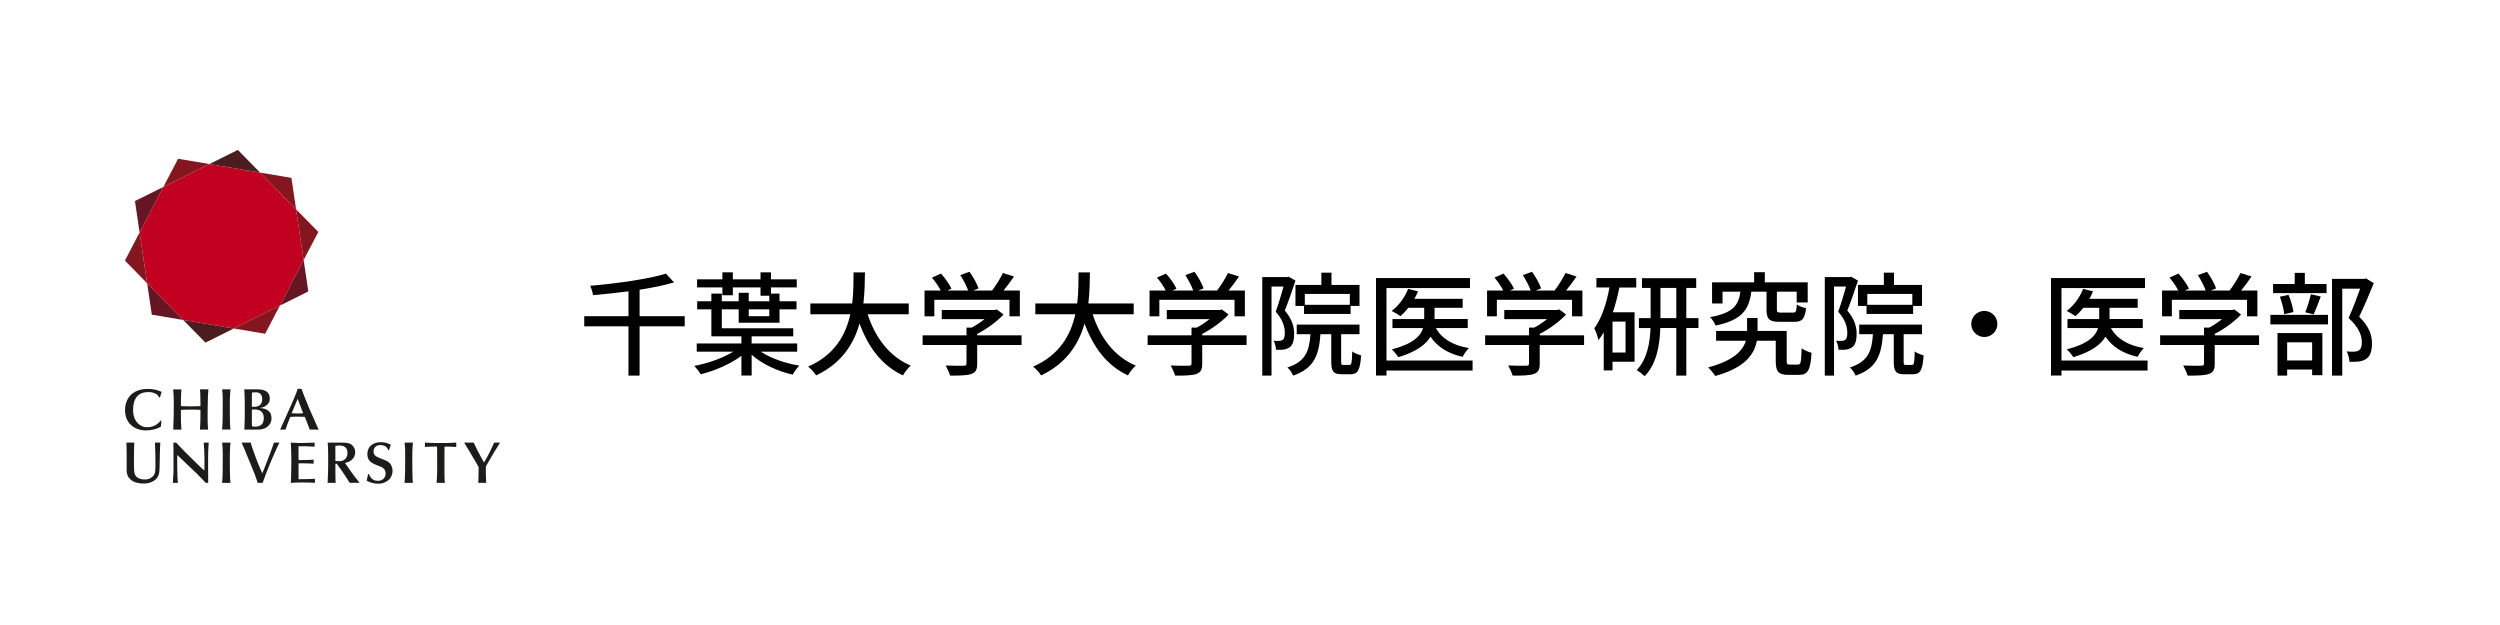 <?xml version="1.0" encoding="UTF-8"?><svg xmlns="http://www.w3.org/2000/svg" width="200" height="50" viewBox="0 0 200 50"><defs><style>.cls-1{fill:#84161f;}.cls-2{fill:#fff;}.cls-3{fill-rule:evenodd;}.cls-3,.cls-4{fill:#1c1c1a;}.cls-5{fill:#c20020;}.cls-6{fill:#4b1d1f;}.cls-7{fill:#651622;}</style></defs><g id="_レイヤー_2"><rect class="cls-2" width="200" height="50"/></g><g id="_レイヤー_1"><g><g><polygon class="cls-5" points="13.07 14.954 11.169 18.597 11.772 22.661 14.651 25.596 18.706 26.279 22.388 24.449 24.291 20.803 23.686 16.741 20.806 13.807 16.751 13.124 13.07 14.954"/><path class="cls-7" d="m10.815,16.075c-.006.003-.01.01-.013.013-.003.006-.003.013-.003.019l.37,2.49,1.9-3.643-2.255,1.121Z"/><path class="cls-1" d="m14.265,12.705s-.01,0-.016.003c-.003.003-.01.006-.013.013l-1.166,2.232,3.682-1.83s-2.483-.419-2.487-.419Z"/><path class="cls-6" d="m19.041,12.006s-.01-.006-.016-.006-.01,0-.016.003l-2.258,1.121,4.055.683-1.765-1.801Z"/><path class="cls-1" d="m23.315,14.248c0-.006-.003-.013-.006-.016-.006-.003-.01-.006-.016-.006,0-.003-2.487-.419-2.487-.419l2.88,2.934-.37-2.493Z"/><path class="cls-1" d="m25.457,18.571c.003-.006.003-.01.003-.016-.003-.006-.006-.013-.01-.016l-1.765-1.797.606,4.062,1.166-2.232Z"/><path class="cls-7" d="m24.646,23.325c.006-.003.01-.006.013-.013.003-.003.003-.01.003-.016l-.37-2.493-1.904,3.646,2.258-1.124Z"/><path class="cls-1" d="m21.193,26.697c.006,0,.013,0,.019-.003.003-.003.006-.006.01-.013.003,0,1.166-2.232,1.166-2.232l-3.682,1.83s2.483.419,2.487.419Z"/><path class="cls-6" d="m16.419,27.393c.003.006.006.006.013.01.006,0,.013,0,.019-.003l2.255-1.121-4.055-.683,1.768,1.797Z"/><path class="cls-7" d="m12.142,25.154c.003.006.006.01.01.016.003.003.01.006.013.006l2.487.419-2.88-2.934.37,2.493Z"/><path class="cls-1" d="m10.003,20.832s-.003.01-.003.016.003.013.006.016l1.765,1.797-.602-4.065-1.166,2.235Z"/></g><g><path class="cls-4" d="m12.429,36.328c.003.306.006.612.006.918,0,.097-.003.177-.006.245,0,.068-.006.126-.01.177-.006.048-.013.09-.019.122-.01.032-.016.064-.026.087-.055.145-.151.261-.29.351-.142.087-.306.132-.499.132-.167,0-.312-.023-.435-.074s-.219-.119-.287-.213c-.035-.045-.061-.093-.081-.145-.019-.048-.032-.113-.042-.193-.01-.074-.016-.174-.019-.296-.003-.119-.006-.274-.006-.461,0-.203.003-.412.003-.625.003-.213.006-.409.013-.586l.013-.358h-.635c0,.058.006.126.01.203l.006.222c0,.074.003.148.003.219.003.074.003.142.003.2v1.391c0,.055.003.1.01.135.026.18.084.329.174.448.09.116.2.209.329.277.126.064.264.113.412.139.148.029.293.042.435.042.126,0,.261-.016.406-.048.148-.032.277-.084.387-.155.077-.048.145-.103.206-.161.058-.058.106-.129.148-.206.042-.081.071-.174.093-.274.019-.106.029-.225.032-.361.003-.119.006-.264.01-.435.003-.167.006-.338.01-.512.003-.177.006-.345.013-.506.003-.161.01-.29.016-.393l.013-.225h-.432c.016.309.029.612.035.918Z"/><path class="cls-4" d="m18.394,36.18c0-.151.006-.296.016-.432.006-.135.016-.251.029-.338h-.67c.023.229.042.428.045.602.006.171.006.332.006.483,0,.403-.003.789-.006,1.156-.006.37-.019.696-.045.976h.667c-.019-.19-.032-.416-.039-.673s-.01-.56-.01-.912v-.406c0-.151.003-.303.006-.457Z"/><path class="cls-4" d="m21.795,35.761c-.045.132-.097.271-.151.412-.052.142-.106.283-.161.425-.055.145-.103.274-.148.39-.045.113-.084.213-.116.29s-.048.126-.055.145l-.18.441c-.052-.126-.106-.248-.164-.37-.055-.122-.11-.248-.158-.374-.097-.248-.177-.454-.238-.622-.064-.164-.116-.309-.158-.432s-.081-.232-.113-.332c-.029-.1-.061-.209-.097-.325h-.728c.01.029.029.071.058.139.029.064.061.135.093.209.035.077.064.148.093.213.029.068.048.116.061.145.01.026.026.064.045.116l.074.184c.029.068.061.142.09.219.032.074.061.148.093.219.029.071.055.135.077.19.019.058.039.1.052.126.081.193.145.351.193.473.048.119.09.225.129.322.035.097.071.193.103.29.035.1.081.225.132.374h.39c.103-.293.213-.583.325-.87.11-.287.225-.573.345-.857.048-.103.1-.225.155-.354.058-.132.116-.264.174-.399.061-.135.119-.264.177-.393.058-.126.113-.238.167-.345h-.441c-.032.103-.071.219-.119.351Z"/><path class="cls-4" d="m24.469,38.328c-.11.003-.28.006-.364.006-.084.003-.19.003-.222.003v-1.269h.377c.106.003.293.003.403.006.061.003.184.006.242.01.061.003.122.01.184.016v-.329c-.061.003-.139.01-.229.016-.09.003-.251.01-.345.013-.1,0-.267.003-.358.003h-.274v-1.102h.664c.035.003.071.006.116.01l.506.023v-.325c-.171.006-.393.013-.541.019-.148.01-.354.01-.464.01h-.258c-.074-.003-.151-.006-.225-.01-.077-.003-.151-.006-.225-.01-.071-.003-.135-.006-.193-.01.013.119.019.258.023.419.006.161.01.316.013.47.003.158.003.296.006.422l.003.261c0,.052,0,.126-.003.219-.003.09-.003.187-.006.29,0,.103,0,.203-.003.3,0,.1-.003.184-.006.251l-.01.293c-.003.097-.006.193-.016.293.303-.019.644-.029.931-.029.296,0,.721.01,1.002.029v-.322c-.1.006-.206.01-.325.013-.116.003-.293.006-.399.01Z"/><path class="cls-3" d="m27.152,36.892c-.064,0-.122,0-.177-.003l-.145-.01v-1.214c.032-.003.084-.006.158-.013.071-.01.129-.01.174-.01.077,0,.155.006.229.023s.145.048.206.093c.084.061.135.135.161.216s.039.174.039.274c0,.074-.013.151-.035.229-.026.077-.061.148-.11.209-.052.061-.119.11-.2.148-.084.042-.184.058-.3.058Zm1.243,1.266c-.055-.077-.116-.161-.184-.251-.064-.09-.145-.203-.238-.335-.032-.048-.077-.106-.122-.174s-.087-.126-.122-.177l-.132-.187c.106-.016.209-.048.309-.097.097-.045.184-.103.261-.174.074-.068.132-.151.18-.251.045-.1.068-.213.068-.345,0-.1-.019-.196-.055-.287s-.09-.171-.161-.238c-.1-.097-.209-.161-.329-.187-.119-.029-.254-.045-.409-.045h-1.243c.01.151.016.274.019.37.003.093.006.184.01.267.003.087.006.177.006.274v.767c0,.11-.003.213-.003.306-.003.09-.003.177-.006.261l-.006.261c-.003.093-.01.196-.013.312-.003.113-.01.248-.016.399h.638c0-.032,0-.087-.003-.167,0-.081-.003-.167-.006-.258s-.003-.177-.006-.261v-.841h.113c.126.177.258.364.396.56s.267.39.387.577c.032.055.074.119.122.196.045.077.087.139.119.193h.799c-.074-.093-.142-.177-.196-.248-.058-.071-.113-.145-.174-.222Z"/><path class="cls-4" d="m31.361,37.388c-.016-.058-.039-.116-.068-.174s-.071-.113-.119-.167c-.035-.035-.071-.068-.106-.093s-.081-.055-.129-.077c-.052-.026-.11-.052-.171-.077-.064-.029-.142-.058-.232-.093-.106-.039-.196-.077-.277-.11-.081-.035-.151-.077-.206-.119s-.097-.093-.126-.155c-.029-.055-.045-.126-.045-.209,0-.139.048-.258.139-.358.093-.103.232-.151.416-.151.151,0,.28.035.393.103s.187.171.222.306h.064l.148-.444c-.119-.055-.235-.1-.348-.139-.116-.035-.261-.055-.432-.055-.213,0-.39.029-.531.09-.142.058-.251.132-.335.222-.084.093-.142.193-.177.306-.035.11-.052.216-.052.319,0,.097.01.184.029.264s.048.155.097.222c.045.068.106.129.18.184.077.055.174.11.287.161.064.026.145.058.242.1.097.035.174.068.242.097.019.01.055.023.097.048.045.019.087.052.129.097.042.039.081.093.113.158.029.064.045.142.045.235,0,.084-.016.164-.045.235s-.071.135-.122.187c-.055.052-.119.09-.193.119-.074.032-.161.045-.254.045-.068,0-.135-.006-.2-.019-.061-.01-.126-.035-.187-.074s-.119-.093-.174-.161c-.058-.071-.113-.164-.164-.283h-.068l-.106.528c.039.023.09.048.148.074.061.026.126.052.2.077s.155.045.245.061c.09.019.184.029.283.029.216,0,.399-.032.548-.097.151-.061.274-.142.37-.238.093-.1.164-.209.206-.332.045-.122.068-.242.068-.361,0-.032-.003-.074-.01-.122-.006-.052-.016-.103-.032-.158Z"/><path class="cls-4" d="m32.988,36.18c.003-.151.01-.296.016-.432s.019-.251.032-.338h-.667c.023.229.039.428.042.602.003.171.003.332.003.483,0,.403,0,.789-.006,1.156-.006.37-.019.696-.045.976h.667c-.019-.19-.032-.416-.035-.673-.01-.258-.01-.56-.01-.912v-.406c0-.151,0-.303.003-.457Z"/><path class="cls-4" d="m35.249,35.439h-.293c-.11,0-.219,0-.329-.003-.113-.003-.219-.006-.329-.01s-.209-.01-.303-.016v.348c.061-.003.129-.01.209-.016.081-.003.158-.006.229-.01.074,0,.142-.003.196-.003.055-.003.087-.003.097-.003h.235c.003.09.006.177.01.264v.258l.003,1.308c0,.177-.003.358-.013.535-.013.18-.023.361-.032.538h.66c-.006-.064-.013-.145-.019-.235-.01-.093-.013-.229-.013-.406v-1.736c0-.09,0-.18.003-.267,0-.087.003-.174.006-.258.164,0,.322,0,.483.006.161.003.309.01.451.026v-.348c-.225.013-.441.023-.647.026s-.409.003-.606.003Z"/><path class="cls-4" d="m16.339,36.044c.01.184.016.367.016.554v1.04c-.055-.042-.1-.074-.129-.1-.032-.023-.068-.058-.113-.1l-.564-.548c-.142-.135-.277-.267-.403-.396-.129-.126-.251-.248-.37-.367-.116-.119-.232-.238-.341-.354-.113-.122-.225-.242-.338-.364h-.225c.003.219.006.438.006.657.003.219.003.438.003.66v.773c0,.055,0,.113-.003.174l-.003.174c-.003.052-.003.097-.01.129l-.035.651h.406c-.01-.106-.019-.193-.023-.258-.006-.068-.01-.129-.013-.177-.003-.052-.006-.1-.006-.142v-.174c-.006-.122-.006-.242-.01-.351s-.003-.219-.006-.335v-.789c.084.074.184.167.3.277.119.113.245.232.38.364.139.132.28.271.428.412.145.145.287.264.428.403.139.142.274.28.403.412s.245.251.345.358h.196v-.103c0-.042,0-.087-.003-.132v-.477c0-.106-.003-.196-.003-.312-.003-.116-.003-.232-.003-.341v-.264c0-.174,0-.325.003-.461,0-.132.003-.258.006-.377.003-.122.01-.242.016-.361.01-.119.016-.248.026-.39h-.403l.042.635Z"/><path class="cls-4" d="m39.533,35.41c-.084.187-.158.341-.216.464-.058.129-.113.245-.167.351-.055.11-.116.219-.18.338-.064.116-.148.261-.248.435-.103-.177-.19-.332-.264-.473-.074-.139-.145-.271-.206-.39-.064-.122-.122-.242-.18-.358-.055-.116-.113-.238-.171-.367h-.77c.058.106.129.219.206.345.077.129.158.258.238.387.077.132.155.264.232.393.077.126.145.242.206.345l.274.48v.267c-.003.11-.003.222-.006.338s-.006.235-.01.351c-.006.119-.006.222-.01.312h.638c-.006-.11-.013-.209-.016-.296-.003-.09-.003-.177-.01-.261l-.006-.251v-.448c0-.023.006-.045.016-.071l.042-.081c.103-.167.2-.338.293-.512s.193-.345.3-.512c.019-.029.052-.081.097-.155.045-.071.093-.151.145-.235.052-.081.1-.161.145-.235.045-.077.077-.129.097-.161h-.467Z"/></g><g><path class="cls-4" d="m11.849,31.364c.167,0,.306.019.416.055.11.039.196.081.264.126.064.045.113.097.145.145.029.048.055.09.071.116h.045l.142-.457c-.187-.087-.37-.145-.544-.18s-.361-.055-.554-.055c-.312,0-.583.045-.815.132-.229.09-.419.213-.57.364-.148.155-.261.335-.335.541s-.11.425-.11.66c0,.261.045.496.132.699.09.203.213.374.364.509s.329.238.531.309.419.106.647.106c.435,0,.831-.1,1.189-.296l.052-.464-.052-.032c-.055.061-.113.122-.18.187-.064.061-.142.119-.225.171-.087.052-.187.093-.296.126s-.238.052-.383.052c-.106,0-.203-.013-.29-.035-.084-.026-.161-.058-.232-.097-.068-.042-.129-.087-.184-.135-.055-.052-.103-.103-.145-.161-.071-.093-.126-.19-.164-.287-.039-.1-.068-.193-.087-.283-.016-.087-.026-.167-.029-.242-.003-.071-.003-.129-.003-.167,0-.448.1-.792.303-1.037s.502-.367.899-.367Z"/><path class="cls-4" d="m16.622,32.205c.003-.203.01-.399.016-.589.01-.187.019-.341.035-.467h-.67c.003.087.006.161.01.213l.01.116.003.106v.097c0,.029.003.081.003.158s.003.158.006.242v.409c-.145.006-.287.01-.425.013-.142.003-.283.003-.428.003-.119,0-.235,0-.354-.003-.116-.003-.235-.006-.354-.013,0-.219,0-.399.003-.544.003-.139.003-.261.01-.358.003-.097.01-.177.013-.242.006-.064.01-.129.016-.196h-.66c.016.184.026.361.035.541.006.177.013.358.013.544,0,.361-.006.715-.01,1.066s-.016.709-.032,1.066h.654c-.006-.074-.01-.145-.016-.213-.003-.068-.01-.142-.013-.225-.006-.084-.006-.177-.01-.283-.003-.11-.003-.238-.003-.39v-.467c.135-.006.267-.013.403-.016.132-.003.267-.003.399-.003.129,0,.254,0,.38.003s.251.01.38.016l-.003.754c0,.045-.003.11-.006.19,0,.084-.006.167-.01.254-.006.09-.01.167-.013.242-.006.071-.01.116-.01.139h.66l-.029-.29c-.006-.081-.01-.164-.01-.248-.003-.19-.006-.38-.006-.567,0-.122,0-.277.003-.467,0-.19.003-.387.01-.589Z"/><path class="cls-4" d="m18.391,31.918c.003-.151.01-.296.019-.432.006-.135.016-.251.029-.338h-.667l.032.367c.006.084.01.161.01.235.006.171.006.332.006.483,0,.403-.003.789-.01,1.156-.003.37-.016.696-.042.976h.667c-.023-.19-.032-.412-.039-.67-.006-.261-.01-.564-.01-.915v-.406c0-.151,0-.303.003-.457Z"/><path class="cls-3" d="m20.925,33.967c-.122.11-.29.167-.512.167-.048,0-.09-.003-.129-.013-.035-.003-.077-.01-.126-.016-.003-.068-.006-.139-.006-.219-.003-.074-.003-.135-.003-.171v-.944c.061-.01.116-.013.171-.013.116,0,.225.01.322.032s.177.061.248.116c.064.055.119.126.158.216.035.09.055.2.055.335,0,.229-.061.396-.177.509Zm-.776-2.187c0-.064,0-.126.003-.19,0-.064.003-.126.006-.19.106-.01.213-.016.322-.016.164,0,.287.052.37.148.087.1.129.229.129.387,0,.206-.055.364-.164.467-.11.106-.267.158-.473.158-.032,0-.064,0-.093-.003-.032,0-.064-.003-.1-.006v-.754Zm1.301,1.066c-.087-.064-.184-.113-.296-.145-.113-.029-.232-.052-.361-.064.097-.01.19-.039.287-.074.093-.039.177-.087.251-.148s.139-.132.184-.219c.048-.084.071-.18.071-.29,0-.151-.029-.277-.081-.377-.052-.093-.126-.171-.216-.229-.09-.055-.193-.097-.312-.119-.116-.019-.242-.032-.37-.032h-1.063c.016.261.026.519.032.779.003.258.006.515.006.773,0,.254-.003.528-.006.818-.006.293-.013.577-.026.847h1.04c.129,0,.238-.006.332-.026.09-.016.171-.039.235-.064.068-.026.122-.055.167-.087s.084-.064.116-.093c.016-.019.042-.045.074-.077s.064-.077.093-.126c.032-.052.058-.113.081-.184.023-.068.032-.145.032-.232,0-.155-.023-.28-.071-.383s-.116-.184-.2-.248Z"/><path class="cls-3" d="m24.037,33.072c-.071.006-.145.006-.216.006-.081,0-.164-.003-.245-.006-.081-.006-.161-.01-.245-.013l.48-1.153.441,1.153c-.074.006-.145.013-.216.013Zm1.098.493c-.064-.145-.126-.28-.184-.416-.061-.132-.11-.248-.158-.351-.042-.1-.09-.213-.142-.341l-.171-.416c-.061-.145-.122-.3-.184-.461-.061-.158-.119-.319-.177-.477h-.306c-.026.097-.064.209-.113.335s-.11.274-.177.438c-.071.167-.155.354-.248.564-.097.213-.2.451-.322.718l-.541,1.208h.435c.039-.132.09-.29.161-.473.068-.18.142-.361.216-.541.093-.01.187-.013.28-.016s.19-.003.283-.003c.097,0,.2,0,.3.003s.2.006.3.016l.196.496.196.519h.715c-.055-.113-.113-.238-.174-.38l-.187-.422Z"/></g></g><g><path d="m54.778,26.106h-3.61v3.943h-.891v-3.943h-3.538v-.81h3.538v-1.99c-.954.126-1.927.225-2.836.306-.027-.225-.135-.558-.225-.748,2.152-.189,4.627-.531,6.059-.972l.648.702c-.783.234-1.737.423-2.755.585v2.116h3.61v.81Z"/><path d="m60.861,28.132c.792.531,1.962.937,3.088,1.117-.18.18-.423.504-.531.72-1.197-.261-2.439-.837-3.286-1.584v1.656h-.819v-1.575c-.874.657-2.152,1.206-3.259,1.476-.108-.197-.342-.495-.513-.666,1.081-.207,2.296-.63,3.115-1.144h-2.917v-.657h3.574v-.566h-2.404v-2.161h-1.134v-.648h1.134v-.612h.837v.612h1.35v-.675h.801v.675h1.647v-.441h-.702v-.666h-2.214v.63h-.837v-.63h-2.026v-.648h2.026v-.558h.837v.558h2.214v-.558h.837v.558h2.062v.648h-2.062v.495h.684v.612h1.359v.648h-1.359v1.071h-3.268v-1.071h-1.35v1.513h5.716v.648h-3.331v.566h3.646v.657h-2.917Zm-.963-3.385v.549h1.647v-.549h-1.647Z"/><path d="m69.411,25.143c.612,1.873,1.747,3.394,3.448,4.106-.207.18-.486.53-.621.783-1.684-.783-2.773-2.242-3.475-4.151-.459,1.629-1.432,3.187-3.475,4.151-.135-.226-.405-.522-.639-.702,2.143-.937,3.016-2.558,3.376-4.187h-3.196v-.864h3.349c.108-.9.099-1.765.108-2.485h.91c-.009.729-.018,1.594-.126,2.485h3.628v.864h-3.286Z"/><path d="m81.724,27.602h-3.548v1.503c0,.459-.116.693-.486.819-.369.117-.9.126-1.684.126-.063-.234-.225-.576-.351-.811.63.027,1.261.027,1.44.019.18-.009.225-.045.225-.181v-1.476h-3.511v-.774h3.511v-.621h.423c.351-.189.711-.433,1.018-.676h-3.421v-.729h4.222l.18-.045.541.405c-.541.576-1.333,1.152-2.107,1.549v.117h3.548v.774Zm-6.978-2.296h-.783v-2.062h1.296c-.162-.324-.441-.729-.702-1.035l.72-.324c.324.36.684.864.837,1.206l-.324.153h1.666c-.126-.36-.387-.855-.63-1.233l.729-.27c.306.405.612.972.729,1.333l-.441.171h1.521c.315-.414.666-.981.873-1.404l.883.279c-.261.387-.559.783-.837,1.125h1.305v2.062h-.828v-1.323h-6.014v1.323Z"/><path d="m87.412,25.143c.611,1.873,1.746,3.394,3.447,4.106-.207.18-.485.53-.621.783-1.684-.783-2.772-2.242-3.475-4.151-.459,1.629-1.432,3.187-3.476,4.151-.135-.226-.404-.522-.639-.702,2.143-.937,3.016-2.558,3.376-4.187h-3.196v-.864h3.35c.107-.9.099-1.765.107-2.485h.909c-.009.729-.018,1.594-.126,2.485h3.628v.864h-3.285Z"/><path d="m99.724,27.602h-3.547v1.503c0,.459-.117.693-.486.819-.369.117-.9.126-1.684.126-.062-.234-.225-.576-.351-.811.63.027,1.26.027,1.44.019.18-.009.225-.045.225-.181v-1.476h-3.511v-.774h3.511v-.621h.423c.352-.189.712-.433,1.018-.676h-3.421v-.729h4.223l.18-.045.54.405c-.54.576-1.332,1.152-2.106,1.549v.117h3.547v.774Zm-6.977-2.296h-.783v-2.062h1.296c-.162-.324-.441-.729-.702-1.035l.72-.324c.324.36.685.864.838,1.206l-.324.153h1.665c-.126-.36-.387-.855-.63-1.233l.729-.27c.306.405.612.972.729,1.333l-.44.171h1.521c.314-.414.666-.981.873-1.404l.882.279c-.261.387-.558.783-.837,1.125h1.306v2.062h-.828v-1.323h-6.014v1.323Z"/><path d="m103.638,22.451c-.252.756-.566,1.693-.854,2.395.612.711.747,1.333.747,1.873,0,.514-.108.892-.369,1.071-.135.09-.307.153-.486.181-.171.018-.387.018-.594.009-.01-.207-.072-.522-.198-.721.188.019.342.019.459.009.108,0,.198-.026.279-.081.126-.09.162-.306.162-.566,0-.45-.145-1.036-.729-1.684.225-.603.459-1.404.63-2.017h-.963v7.13h-.739v-7.887h1.981l.126-.027.549.315Zm4.321,6.743c.162,0,.198-.144.217-1.08.162.135.495.261.711.315-.072,1.197-.279,1.512-.837,1.512h-.702c-.685,0-.847-.242-.847-1.008v-2.196h-.864c-.126,1.665-.495,2.728-2.188,3.312-.072-.198-.288-.513-.459-.648,1.449-.468,1.755-1.305,1.846-2.664h-1.099v-.766h5.023v.766h-1.468v2.188c0,.243.027.27.189.27h.477Zm-2.25-6.401v-.981h.81v.981h2.242v1.684h-.711v.639h-3.728v-.639h-.685v-1.684h2.071Zm2.277.72h-3.601v.873h3.601v-.873Z"/><path d="m117.806,29.645h-6.887v.396h-.838v-7.797h7.518v.801h-6.68v5.798h6.887v.801Zm-2.935-3.402c.468.854,1.377,1.395,2.638,1.602-.171.172-.396.478-.495.703-1.18-.262-2.017-.793-2.575-1.612-.369.621-1.125,1.207-2.574,1.639-.108-.18-.343-.468-.522-.621,1.711-.45,2.313-1.08,2.503-1.71h-2.449v-.721h2.539v-.9h-1.27c-.198.252-.414.486-.63.675-.162-.126-.504-.324-.702-.423.567-.423,1.053-1.089,1.314-1.765l.792.198c-.081.207-.18.405-.288.594h3.862v.72h-2.251v.9h2.656v.721h-2.548Z"/><path d="m126.725,27.602h-3.547v1.503c0,.459-.117.693-.486.819-.369.117-.9.126-1.684.126-.062-.234-.225-.576-.351-.811.63.027,1.26.027,1.44.019.18-.009.225-.045.225-.181v-1.476h-3.511v-.774h3.511v-.621h.423c.352-.189.712-.433,1.018-.676h-3.421v-.729h4.223l.18-.045.54.405c-.54.576-1.332,1.152-2.106,1.549v.117h3.547v.774Zm-6.977-2.296h-.783v-2.062h1.296c-.162-.324-.441-.729-.702-1.035l.72-.324c.324.36.685.864.838,1.206l-.324.153h1.665c-.126-.36-.387-.855-.63-1.233l.729-.27c.306.405.612.972.729,1.333l-.44.171h1.521c.314-.414.666-.981.873-1.404l.882.279c-.261.387-.558.783-.837,1.125h1.306v2.062h-.828v-1.323h-6.014v1.323Z"/><path d="m127.712,22.244h3.188v.756h-1.351c-.135.684-.306,1.351-.522,1.98h1.738v3.961h-1.765v.693h-.702v-3.043c-.136.226-.271.433-.424.621-.036-.216-.207-.72-.333-.945.595-.801.981-1.99,1.216-3.268h-1.045v-.756Zm2.332,3.484h-1.044v2.476h1.044v-2.476Zm5.834.514h-.973v3.808h-.801v-3.808h-1.278c-.045,1.35-.279,2.845-1.252,3.853-.144-.135-.45-.378-.639-.486.854-.891,1.062-2.214,1.107-3.366h-.928v-.793h.937v-2.413h-.693v-.783h4.339v.783h-.792v2.413h.973v.793Zm-1.773-.793v-2.413h-1.27v2.413h1.27Z"/><path d="m143.833,29.168c.226,0,.262-.153.298-1.306.18.153.558.297.792.36-.081,1.404-.307,1.765-.99,1.765h-.873c-.774,0-1-.243-1-1.107v-1.621h-1.512c-.189,1.054-.919,2.161-3.331,2.818-.126-.198-.369-.505-.567-.685,2.079-.549,2.791-1.368,3.016-2.134h-2.377v-.783h2.477v-1.035h.837v1.035h2.332v2.395c0,.262.045.298.261.298h.639Zm-3.727-5.834c-.189,1.432-.729,2.269-2.863,2.71-.071-.199-.27-.523-.44-.676,1.854-.324,2.277-.945,2.431-2.035h-1.432v.945h-.837v-1.692h3.366v-.811h.855v.811h3.43v1.611h-.882v-.864h-1.584v1.414c0,.234.045.261.342.261h.945c.233,0,.279-.081.306-.648.171.126.514.252.738.288-.09.873-.315,1.098-.945,1.098h-1.152c-.864,0-1.062-.225-1.062-.99v-1.422h-1.215Z"/><path d="m148.638,22.451c-.252.756-.566,1.693-.854,2.395.612.711.747,1.333.747,1.873,0,.514-.108.892-.369,1.071-.135.09-.307.153-.486.181-.171.018-.387.018-.594.009-.01-.207-.072-.522-.198-.721.188.019.342.019.459.009.108,0,.198-.026.279-.081.126-.09.162-.306.162-.566,0-.45-.145-1.036-.729-1.684.225-.603.459-1.404.63-2.017h-.963v7.13h-.738v-7.887h1.98l.126-.027.549.315Zm4.321,6.743c.162,0,.198-.144.217-1.08.162.135.495.261.711.315-.072,1.197-.279,1.512-.837,1.512h-.702c-.685,0-.847-.242-.847-1.008v-2.196h-.864c-.126,1.665-.495,2.728-2.188,3.312-.072-.198-.288-.513-.459-.648,1.449-.468,1.755-1.305,1.846-2.664h-1.099v-.766h5.023v.766h-1.468v2.188c0,.243.027.27.189.27h.477Zm-2.25-6.401v-.981h.81v.981h2.242v1.684h-.711v.639h-3.728v-.639h-.685v-1.684h2.071Zm2.277.72h-3.601v.873h3.601v-.873Z"/><path d="m159.79,25.917c0,.577-.469,1.044-1.045,1.044s-1.044-.468-1.044-1.044.468-1.044,1.044-1.044,1.045.468,1.045,1.044Z"/><path d="m171.806,29.645h-6.887v.396h-.838v-7.797h7.518v.801h-6.68v5.798h6.887v.801Zm-2.935-3.402c.468.854,1.377,1.395,2.638,1.602-.171.172-.396.478-.495.703-1.18-.262-2.017-.793-2.575-1.612-.369.621-1.125,1.207-2.574,1.639-.108-.18-.343-.468-.522-.621,1.711-.45,2.313-1.08,2.503-1.71h-2.449v-.721h2.539v-.9h-1.27c-.198.252-.414.486-.63.675-.162-.126-.504-.324-.702-.423.567-.423,1.053-1.089,1.314-1.765l.792.198c-.081.207-.18.405-.288.594h3.862v.72h-2.251v.9h2.656v.721h-2.548Z"/><path d="m180.725,27.602h-3.547v1.503c0,.459-.117.693-.486.819-.369.117-.9.126-1.684.126-.062-.234-.225-.576-.351-.811.63.027,1.26.027,1.44.019.18-.009.225-.045.225-.181v-1.476h-3.511v-.774h3.511v-.621h.423c.352-.189.712-.433,1.018-.676h-3.421v-.729h4.223l.18-.045.54.405c-.54.576-1.332,1.152-2.106,1.549v.117h3.547v.774Zm-6.977-2.296h-.783v-2.062h1.296c-.162-.324-.441-.729-.702-1.035l.72-.324c.324.36.685.864.838,1.206l-.324.153h1.665c-.126-.36-.387-.855-.63-1.233l.729-.27c.306.405.612.972.729,1.333l-.44.171h1.521c.314-.414.666-.981.873-1.404l.882.279c-.261.387-.558.783-.837,1.125h1.306v2.062h-.828v-1.323h-6.014v1.323Z"/><path d="m181.631,25.188h4.609v.766h-4.609v-.766Zm4.493-1.737h-4.276v-.729h1.729v-.891h.81v.891h1.738v.729Zm-3.926,3.196h3.592v3.367h-.818v-.45h-1.999v.486h-.774v-3.403Zm.54-1.512c-.036-.378-.18-.963-.351-1.396l.693-.153c.197.423.342,1.008.396,1.377l-.738.171Zm.234,2.25v1.45h1.999v-1.45h-1.999Zm1.449-2.404c.162-.387.352-1.017.45-1.44l.792.18c-.197.504-.396,1.062-.576,1.432l-.666-.171Zm5.482-2.323c-.351.855-.783,1.891-1.17,2.674.828.819,1.026,1.521,1.026,2.134,0,.604-.135,1.026-.459,1.242-.171.117-.369.181-.604.217-.207.026-.486.018-.738.018-.009-.243-.09-.594-.225-.828.233.018.45.027.612.018.144-.009.261-.035.359-.099.181-.108.243-.342.243-.666,0-.522-.233-1.18-1.062-1.927.324-.703.676-1.648.928-2.35h-1.432v6.959h-.819v-7.743h2.584l.135-.036.621.387Z"/></g></g></svg>
